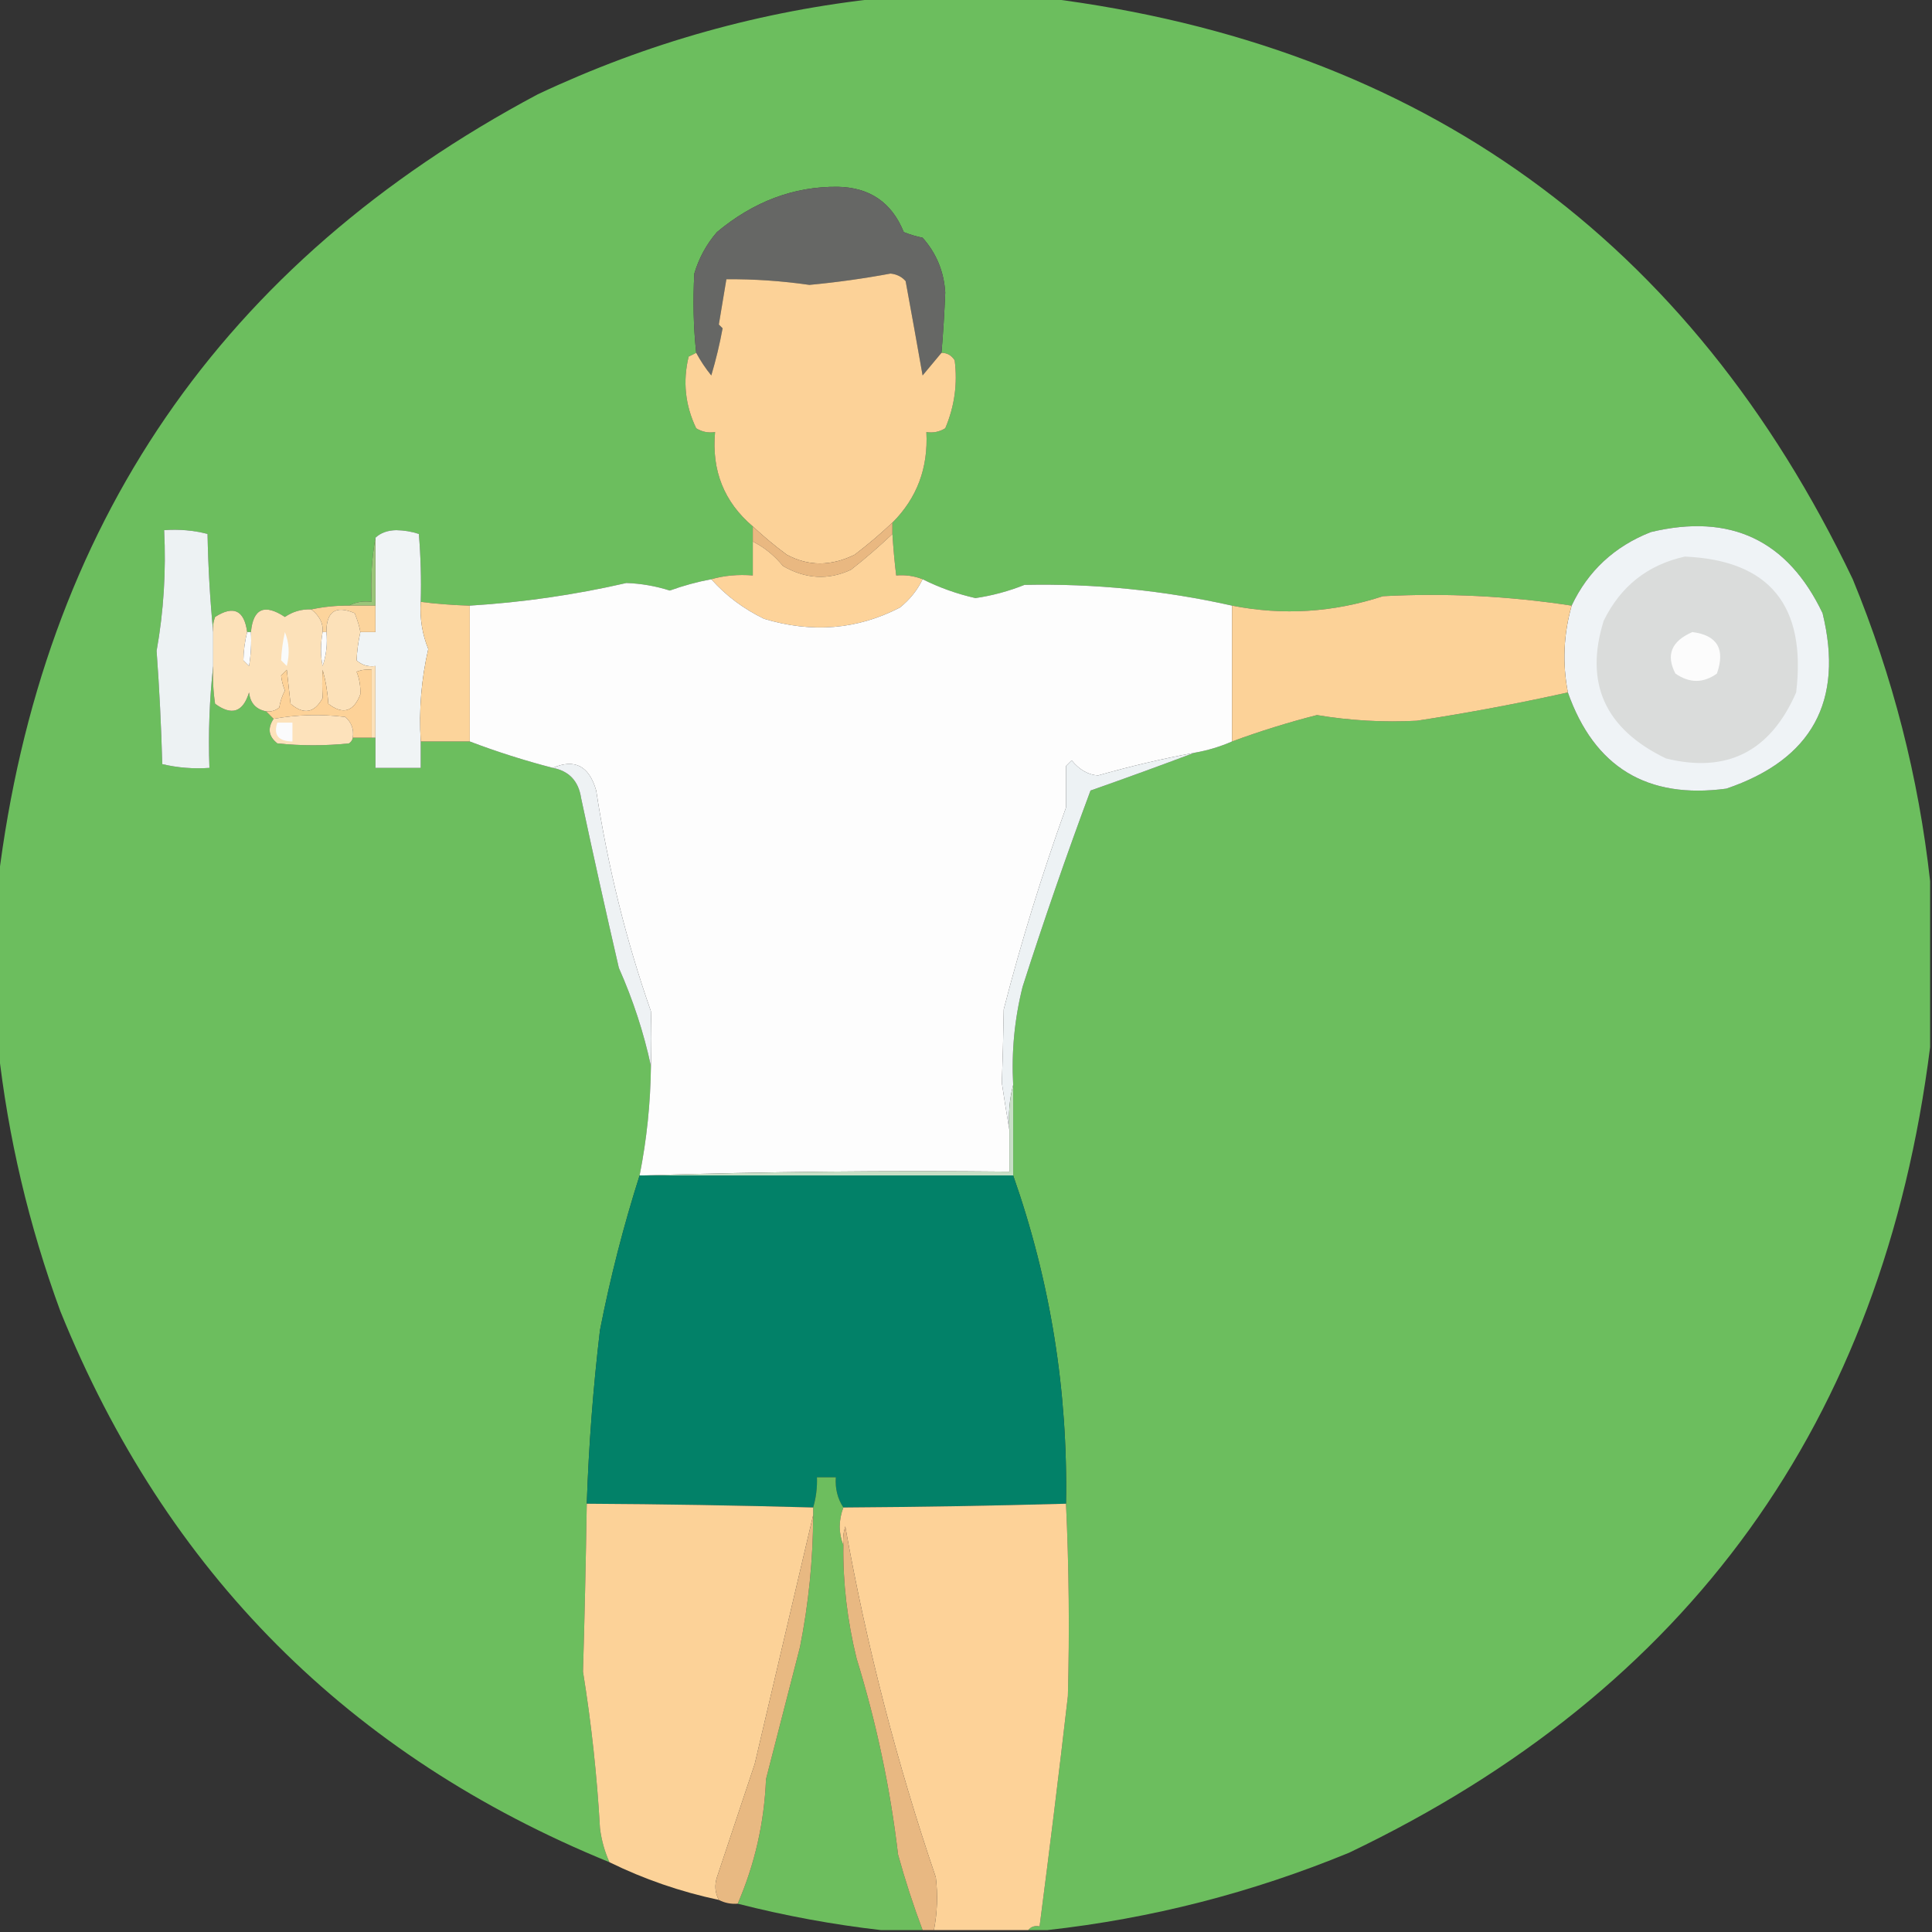 <?xml version="1.0" encoding="UTF-8"?>
<!DOCTYPE svg PUBLIC "-//W3C//DTD SVG 1.1//EN" "http://www.w3.org/Graphics/SVG/1.1/DTD/svg11.dtd">
<svg xmlns="http://www.w3.org/2000/svg" version="1.1" width="512px" height="512px" style="shape-rendering:geometricPrecision; text-rendering:geometricPrecision; image-rendering:optimizeQuality; fill-rule:evenodd; clip-rule:evenodd" xmlns:xlink="http://www.w3.org/1999/xlink">
<rect width="100%" height="100%" fill="#333333" stroke="none"/>
<g><path style="opacity:0.996" fill="#6dbf5f" d="M 233.5,-0.5 C 248.167,-0.5 262.833,-0.5 277.5,-0.5C 376.717,12.018 447.884,63.352 491,153.5C 501.621,179.32 508.454,205.987 511.5,233.5C 511.5,248.167 511.5,262.833 511.5,277.5C 498.967,376.76 447.634,447.926 357.5,491C 331.68,501.621 305.013,508.454 277.5,511.5C 275.833,511.5 274.167,511.5 272.5,511.5C 273.209,510.596 274.209,510.263 275.5,510.5C 278.147,490.216 280.647,469.883 283,449.5C 283.456,432.218 283.289,415.218 282.5,398.5C 283.042,368.624 278.376,339.624 268.5,311.5C 268.5,303.5 268.5,295.5 268.5,287.5C 268.027,278.697 268.861,270.03 271,261.5C 276.605,244.017 282.605,226.683 289,209.5C 298.298,206.237 307.464,202.904 316.5,199.5C 319.968,198.899 323.301,197.899 326.5,196.5C 333.848,193.786 341.348,191.453 349,189.5C 357.779,190.968 366.612,191.468 375.5,191C 388.96,188.941 402.294,186.441 415.5,183.5C 422.516,203.327 436.516,211.827 457.5,209C 480.197,201.3 488.697,185.8 483,162.5C 473.748,143.126 458.581,135.96 437.5,141C 427.849,144.795 420.849,151.295 416.5,160.5C 399.923,157.952 383.256,157.119 366.5,158C 353.33,162.316 339.997,163.149 326.5,160.5C 308.391,156.445 290.058,154.611 271.5,155C 267.294,156.68 262.961,157.847 258.5,158.5C 253.636,157.402 248.969,155.735 244.5,153.5C 242.283,152.631 239.95,152.298 237.5,152.5C 237.058,148.846 236.724,145.179 236.5,141.5C 236.5,140.5 236.5,139.5 236.5,138.5C 243.007,131.997 246.007,123.997 245.5,114.5C 247.288,114.785 248.955,114.452 250.5,113.5C 252.957,107.718 253.79,101.718 253,95.5C 252.184,94.177 251.017,93.511 249.5,93.5C 249.953,88.229 250.286,82.895 250.5,77.5C 250.149,71.94 248.149,67.106 244.5,63C 242.782,62.654 241.115,62.154 239.5,61.5C 236.342,53.666 230.509,49.666 222,49.5C 210.401,49.385 199.734,53.385 190,61.5C 187.223,64.718 185.223,68.385 184,72.5C 183.613,79.788 183.78,86.788 184.5,93.5C 183.85,93.804 183.183,94.137 182.5,94.5C 180.909,101.082 181.576,107.416 184.5,113.5C 186.045,114.452 187.712,114.785 189.5,114.5C 188.559,124.701 191.892,133.034 199.5,139.5C 199.5,140.833 199.5,142.167 199.5,143.5C 199.5,146.5 199.5,149.5 199.5,152.5C 195.629,152.185 191.962,152.518 188.5,153.5C 184.764,154.199 181.097,155.199 177.5,156.5C 173.761,155.31 169.928,154.643 166,154.5C 152.333,157.639 138.5,159.639 124.5,160.5C 119.86,160.365 115.526,160.031 111.5,159.5C 111.666,153.491 111.499,147.491 111,141.5C 109.094,140.869 107.094,140.536 105,140.5C 102.705,140.547 100.871,141.213 99.5,142.5C 98.511,147.975 98.178,153.642 98.5,159.5C 96.265,159.205 94.265,159.539 92.5,160.5C 89.119,160.46 85.786,160.793 82.5,161.5C 79.951,161.387 77.618,162.054 75.5,163.5C 70.084,159.92 67.084,161.254 66.5,167.5C 66.167,167.5 65.833,167.5 65.5,167.5C 64.724,161.695 61.891,160.361 57,163.5C 56.51,164.793 56.343,166.127 56.5,167.5C 55.67,159.01 55.17,150.343 55,141.5C 51.27,140.54 47.437,140.207 43.5,140.5C 44.039,151.355 43.372,162.022 41.5,172.5C 42.23,182.485 42.73,192.485 43,202.5C 47.066,203.464 51.233,203.797 55.5,203.5C 55.173,194.318 55.507,185.318 56.5,176.5C 56.335,179.85 56.502,183.183 57,186.5C 61.406,189.752 64.406,188.752 66,183.5C 66.312,186.309 67.812,187.976 70.5,188.5C 71.167,189.167 71.833,189.833 72.5,190.5C 70.843,193.009 71.176,195.175 73.5,197C 79.833,197.667 86.167,197.667 92.5,197C 93.056,196.617 93.389,196.117 93.5,195.5C 95.167,195.5 96.833,195.5 98.5,195.5C 98.833,195.5 99.167,195.5 99.5,195.5C 99.5,198.167 99.5,200.833 99.5,203.5C 103.5,203.5 107.5,203.5 111.5,203.5C 111.5,201.167 111.5,198.833 111.5,196.5C 115.833,196.5 120.167,196.5 124.5,196.5C 131.615,199.204 138.948,201.537 146.5,203.5C 150.82,204.323 153.32,206.989 154,211.5C 157.206,226.529 160.539,241.529 164,256.5C 167.767,264.994 170.601,273.66 172.5,282.5C 172.399,292.283 171.399,301.95 169.5,311.5C 165.22,324.951 161.72,338.618 159,352.5C 157.189,367.786 156.022,383.12 155.5,398.5C 155.241,414.602 154.907,429.436 154.5,443C 156.712,456.708 158.212,470.541 159,484.5C 159.396,487.657 160.229,490.657 161.5,493.5C 92.496,465.33 43.996,416.663 16,347.5C 7.633,324.707 2.133,301.374 -0.5,277.5C -0.5,262.833 -0.5,248.167 -0.5,233.5C 11.085,139.109 58.752,69.609 142.5,25C 171.502,11.336 201.835,2.836 233.5,-0.5 Z"/></g>
<g><path style="opacity:1" fill="#666765" d="M 249.5,93.5 C 247.841,95.469 246.175,97.469 244.5,99.5C 243.037,91.171 241.537,82.838 240,74.5C 238.991,73.342 237.658,72.675 236,72.5C 228.873,73.826 221.706,74.826 214.5,75.5C 207.182,74.445 199.849,73.945 192.5,74C 191.833,78 191.167,82 190.5,86C 190.833,86.333 191.167,86.667 191.5,87C 190.732,91.19 189.732,95.357 188.5,99.5C 186.987,97.645 185.654,95.645 184.5,93.5C 183.78,86.788 183.613,79.788 184,72.5C 185.223,68.385 187.223,64.718 190,61.5C 199.734,53.385 210.401,49.385 222,49.5C 230.509,49.666 236.342,53.666 239.5,61.5C 241.115,62.154 242.782,62.654 244.5,63C 248.149,67.106 250.149,71.94 250.5,77.5C 250.286,82.895 249.953,88.229 249.5,93.5 Z"/></g>
<g><path style="opacity:1" fill="#fcd298" d="M 249.5,93.5 C 251.017,93.511 252.184,94.177 253,95.5C 253.79,101.718 252.957,107.718 250.5,113.5C 248.955,114.452 247.288,114.785 245.5,114.5C 246.007,123.997 243.007,131.997 236.5,138.5C 233.333,141.498 230,144.331 226.5,147C 220.206,150.091 214.206,150.091 208.5,147C 205.335,144.665 202.335,142.165 199.5,139.5C 191.892,133.034 188.559,124.701 189.5,114.5C 187.712,114.785 186.045,114.452 184.5,113.5C 181.576,107.416 180.909,101.082 182.5,94.5C 183.183,94.137 183.85,93.804 184.5,93.5C 185.654,95.645 186.987,97.645 188.5,99.5C 189.732,95.357 190.732,91.19 191.5,87C 191.167,86.667 190.833,86.333 190.5,86C 191.167,82 191.833,78 192.5,74C 199.849,73.945 207.182,74.445 214.5,75.5C 221.706,74.826 228.873,73.826 236,72.5C 237.658,72.675 238.991,73.342 240,74.5C 241.537,82.838 243.037,91.171 244.5,99.5C 246.175,97.469 247.841,95.469 249.5,93.5 Z"/></g>
<g><path style="opacity:1" fill="#e9b881" d="M 236.5,138.5 C 236.5,139.5 236.5,140.5 236.5,141.5C 233,144.831 229.334,147.998 225.5,151C 219.496,153.794 213.496,153.461 207.5,150C 205.229,147.218 202.563,145.051 199.5,143.5C 199.5,142.167 199.5,140.833 199.5,139.5C 202.335,142.165 205.335,144.665 208.5,147C 214.206,150.091 220.206,150.091 226.5,147C 230,144.331 233.333,141.498 236.5,138.5 Z"/></g>
<g><path style="opacity:1" fill="#eff3f6" d="M 415.5,183.5 C 414.016,175.755 414.35,168.088 416.5,160.5C 420.849,151.295 427.849,144.795 437.5,141C 458.581,135.96 473.748,143.126 483,162.5C 488.697,185.8 480.197,201.3 457.5,209C 436.516,211.827 422.516,203.327 415.5,183.5 Z"/></g>
<g><path style="opacity:1" fill="#edf2f3" d="M 56.5,167.5 C 56.5,170.5 56.5,173.5 56.5,176.5C 55.507,185.318 55.173,194.318 55.5,203.5C 51.233,203.797 47.066,203.464 43,202.5C 42.73,192.485 42.23,182.485 41.5,172.5C 43.372,162.022 44.039,151.355 43.5,140.5C 47.437,140.207 51.27,140.54 55,141.5C 55.17,150.343 55.67,159.01 56.5,167.5 Z"/></g>
<g><path style="opacity:1" fill="#f0f4f5" d="M 111.5,159.5 C 111.234,163.891 111.9,168.057 113.5,172C 111.657,179.966 110.99,188.132 111.5,196.5C 111.5,198.833 111.5,201.167 111.5,203.5C 107.5,203.5 103.5,203.5 99.5,203.5C 99.5,200.833 99.5,198.167 99.5,195.5C 99.5,189.167 99.5,182.833 99.5,176.5C 97.571,176.769 95.905,176.269 94.5,175C 94.606,172.534 94.939,170.034 95.5,167.5C 96.833,167.5 98.167,167.5 99.5,167.5C 99.5,165.167 99.5,162.833 99.5,160.5C 99.5,154.5 99.5,148.5 99.5,142.5C 100.871,141.213 102.705,140.547 105,140.5C 107.094,140.536 109.094,140.869 111,141.5C 111.499,147.491 111.666,153.491 111.5,159.5 Z"/></g>
<g><path style="opacity:1" fill="#fdd39a" d="M 236.5,141.5 C 236.724,145.179 237.058,148.846 237.5,152.5C 239.95,152.298 242.283,152.631 244.5,153.5C 243.118,156.394 241.118,158.894 238.5,161C 227.229,166.841 215.229,167.841 202.5,164C 197.041,161.35 192.374,157.85 188.5,153.5C 191.962,152.518 195.629,152.185 199.5,152.5C 199.5,149.5 199.5,146.5 199.5,143.5C 202.563,145.051 205.229,147.218 207.5,150C 213.496,153.461 219.496,153.794 225.5,151C 229.334,147.998 233,144.831 236.5,141.5 Z"/></g>
<g><path style="opacity:1" fill="#9bc579" d="M 99.5,142.5 C 99.5,148.5 99.5,154.5 99.5,160.5C 97.167,160.5 94.833,160.5 92.5,160.5C 94.265,159.539 96.265,159.205 98.5,159.5C 98.178,153.642 98.511,147.975 99.5,142.5 Z"/></g>
<g><path style="opacity:1" fill="#dadcdb" d="M 446.5,147.5 C 468.927,148.473 478.761,160.473 476,183.5C 469.186,199.156 457.686,204.99 441.5,201C 425.333,193.195 419.833,181.029 425,164.5C 429.485,155.352 436.652,149.685 446.5,147.5 Z"/></g>
<g><path style="opacity:1" fill="#fdfdfd" d="M 188.5,153.5 C 192.374,157.85 197.041,161.35 202.5,164C 215.229,167.841 227.229,166.841 238.5,161C 241.118,158.894 243.118,156.394 244.5,153.5C 248.969,155.735 253.636,157.402 258.5,158.5C 262.961,157.847 267.294,156.68 271.5,155C 290.058,154.611 308.391,156.445 326.5,160.5C 326.5,172.5 326.5,184.5 326.5,196.5C 323.301,197.899 319.968,198.899 316.5,199.5C 308.182,201.034 299.682,203.034 291,205.5C 288.39,205.347 286.057,204.014 284,201.5C 283.5,202 283,202.5 282.5,203C 282.5,206.667 282.5,210.333 282.5,214C 276.095,231.86 270.595,249.693 266,267.5C 265.889,274.754 265.722,281.254 265.5,287C 266.14,291.268 266.807,295.435 267.5,299.5C 267.5,303.167 267.5,306.833 267.5,310.5C 234.996,310.168 202.662,310.502 170.5,311.5C 170.167,311.5 169.833,311.5 169.5,311.5C 171.399,301.95 172.399,292.283 172.5,282.5C 172.664,277.573 172.664,272.74 172.5,268C 165.947,249.285 161.114,229.785 158,209.5C 156.131,202.983 152.298,200.983 146.5,203.5C 138.948,201.537 131.615,199.204 124.5,196.5C 124.5,184.5 124.5,172.5 124.5,160.5C 138.5,159.639 152.333,157.639 166,154.5C 169.928,154.643 173.761,155.31 177.5,156.5C 181.097,155.199 184.764,154.199 188.5,153.5 Z"/></g>
<g><path style="opacity:1" fill="#fcd298" d="M 416.5,160.5 C 414.35,168.088 414.016,175.755 415.5,183.5C 402.294,186.441 388.96,188.941 375.5,191C 366.612,191.468 357.779,190.968 349,189.5C 341.348,191.453 333.848,193.786 326.5,196.5C 326.5,184.5 326.5,172.5 326.5,160.5C 339.997,163.149 353.33,162.316 366.5,158C 383.256,157.119 399.923,157.952 416.5,160.5 Z"/></g>
<g><path style="opacity:1" fill="#fcd49c" d="M 92.5,160.5 C 94.833,160.5 97.167,160.5 99.5,160.5C 99.5,162.833 99.5,165.167 99.5,167.5C 98.167,167.5 96.833,167.5 95.5,167.5C 95.295,166.18 94.795,164.514 94,162.5C 88.981,160.35 86.481,162.016 86.5,167.5C 86.167,167.5 85.833,167.5 85.5,167.5C 85.694,165.213 84.694,163.213 82.5,161.5C 85.786,160.793 89.119,160.46 92.5,160.5 Z"/></g>
<g><path style="opacity:1" fill="#fcd49b" d="M 111.5,159.5 C 115.526,160.031 119.86,160.365 124.5,160.5C 124.5,172.5 124.5,184.5 124.5,196.5C 120.167,196.5 115.833,196.5 111.5,196.5C 110.99,188.132 111.657,179.966 113.5,172C 111.9,168.057 111.234,163.891 111.5,159.5 Z"/></g>
<g><path style="opacity:1" fill="#fce1b9" d="M 65.5,167.5 C 64.877,170 64.543,172.5 64.5,175C 65,175.5 65.5,176 66,176.5C 66.498,173.518 66.665,170.518 66.5,167.5C 67.084,161.254 70.084,159.92 75.5,163.5C 77.618,162.054 79.951,161.387 82.5,161.5C 84.694,163.213 85.694,165.213 85.5,167.5C 84.92,170.748 84.92,173.748 85.5,176.5C 86.484,173.572 86.817,170.572 86.5,167.5C 86.481,162.016 88.981,160.35 94,162.5C 94.795,164.514 95.295,166.18 95.5,167.5C 94.939,170.034 94.606,172.534 94.5,175C 95.905,176.269 97.571,176.769 99.5,176.5C 99.5,182.833 99.5,189.167 99.5,195.5C 99.167,195.5 98.833,195.5 98.5,195.5C 98.5,189.5 98.5,183.5 98.5,177.5C 97.127,177.343 95.793,177.51 94.5,178C 95.238,179.824 95.572,181.824 95.5,184C 93.705,188.655 90.872,189.489 87,186.5C 86.821,183.447 86.321,180.447 85.5,177.5C 85.36,179.903 85.36,182.403 85.5,185C 83.314,188.97 80.48,189.47 77,186.5C 76.667,183.5 76.333,180.5 76,177.5C 75.5,178 75,178.5 74.5,179C 74.616,180.268 74.949,181.602 75.5,183C 74.773,184.399 74.273,185.899 74,187.5C 72.989,188.337 71.822,188.67 70.5,188.5C 67.812,187.976 66.312,186.309 66,183.5C 64.406,188.752 61.406,189.752 57,186.5C 56.502,183.183 56.335,179.85 56.5,176.5C 56.5,173.5 56.5,170.5 56.5,167.5C 56.343,166.127 56.51,164.793 57,163.5C 61.891,160.361 64.724,161.695 65.5,167.5 Z"/></g>
<g><path style="opacity:1" fill="#f9fbfb" d="M 75.5,167.5 C 76.638,170.304 76.805,173.304 76,176.5C 75.5,176 75,175.5 74.5,175C 74.606,172.534 74.939,170.034 75.5,167.5 Z"/></g>
<g><path style="opacity:1" fill="#fafbfc" d="M 85.5,167.5 C 85.833,167.5 86.167,167.5 86.5,167.5C 86.817,170.572 86.484,173.572 85.5,176.5C 84.92,173.748 84.92,170.748 85.5,167.5 Z"/></g>
<g><path style="opacity:1" fill="#fafbfc" d="M 65.5,167.5 C 65.833,167.5 66.167,167.5 66.5,167.5C 66.665,170.518 66.498,173.518 66,176.5C 65.5,176 65,175.5 64.5,175C 64.543,172.5 64.877,170 65.5,167.5 Z"/></g>
<g><path style="opacity:1" fill="#fcfcfc" d="M 448.5,167.5 C 455.103,168.351 457.27,172.018 455,178.5C 451.402,181.089 447.736,181.089 444,178.5C 441.437,173.578 442.937,169.911 448.5,167.5 Z"/></g>
<g><path style="opacity:1" fill="#fdd298" d="M 98.5,195.5 C 96.833,195.5 95.167,195.5 93.5,195.5C 93.822,193.278 93.155,191.444 91.5,190C 85.085,189.21 78.752,189.376 72.5,190.5C 71.833,189.833 71.167,189.167 70.5,188.5C 71.822,188.67 72.989,188.337 74,187.5C 74.273,185.899 74.773,184.399 75.5,183C 74.949,181.602 74.616,180.268 74.5,179C 75,178.5 75.5,178 76,177.5C 76.333,180.5 76.667,183.5 77,186.5C 80.48,189.47 83.314,188.97 85.5,185C 85.36,182.403 85.36,179.903 85.5,177.5C 86.321,180.447 86.821,183.447 87,186.5C 90.872,189.489 93.705,188.655 95.5,184C 95.572,181.824 95.238,179.824 94.5,178C 95.793,177.51 97.127,177.343 98.5,177.5C 98.5,183.5 98.5,189.5 98.5,195.5 Z"/></g>
<g><path style="opacity:1" fill="#fde2bb" d="M 93.5,195.5 C 93.389,196.117 93.056,196.617 92.5,197C 86.167,197.667 79.833,197.667 73.5,197C 71.176,195.175 70.843,193.009 72.5,190.5C 78.752,189.376 85.085,189.21 91.5,190C 93.155,191.444 93.822,193.278 93.5,195.5 Z"/></g>
<g><path style="opacity:1" fill="#fbfbfc" d="M 73.5,191.5 C 74.833,191.5 76.167,191.5 77.5,191.5C 77.5,193.167 77.5,194.833 77.5,196.5C 73.745,196.437 72.412,194.77 73.5,191.5 Z"/></g>
<g><path style="opacity:1" fill="#edf2f4" d="M 316.5,199.5 C 307.464,202.904 298.298,206.237 289,209.5C 282.605,226.683 276.605,244.017 271,261.5C 268.861,270.03 268.027,278.697 268.5,287.5C 267.517,291.298 267.183,295.298 267.5,299.5C 266.807,295.435 266.14,291.268 265.5,287C 265.722,281.254 265.889,274.754 266,267.5C 270.595,249.693 276.095,231.86 282.5,214C 282.5,210.333 282.5,206.667 282.5,203C 283,202.5 283.5,202 284,201.5C 286.057,204.014 288.39,205.347 291,205.5C 299.682,203.034 308.182,201.034 316.5,199.5 Z"/></g>
<g><path style="opacity:1" fill="#eef2f4" d="M 172.5,282.5 C 170.601,273.66 167.767,264.994 164,256.5C 160.539,241.529 157.206,226.529 154,211.5C 153.32,206.989 150.82,204.323 146.5,203.5C 152.298,200.983 156.131,202.983 158,209.5C 161.114,229.785 165.947,249.285 172.5,268C 172.664,272.74 172.664,277.573 172.5,282.5 Z"/></g>
<g><path style="opacity:1" fill="#c8dfc6" d="M 268.5,287.5 C 268.5,295.5 268.5,303.5 268.5,311.5C 235.833,311.5 203.167,311.5 170.5,311.5C 202.662,310.502 234.996,310.168 267.5,310.5C 267.5,306.833 267.5,303.167 267.5,299.5C 267.183,295.298 267.517,291.298 268.5,287.5 Z"/></g>
<g><path style="opacity:1" fill="#028168" d="M 169.5,311.5 C 169.833,311.5 170.167,311.5 170.5,311.5C 203.167,311.5 235.833,311.5 268.5,311.5C 278.376,339.624 283.042,368.624 282.5,398.5C 262.838,399.043 243.171,399.376 223.5,399.5C 221.96,397.162 221.294,394.495 221.5,391.5C 219.833,391.5 218.167,391.5 216.5,391.5C 216.599,394.237 216.265,396.904 215.5,399.5C 195.505,398.945 175.505,398.611 155.5,398.5C 156.022,383.12 157.189,367.786 159,352.5C 161.72,338.618 165.22,324.951 169.5,311.5 Z"/></g>
<g><path style="opacity:0.993" fill="#6ebf5f" d="M 223.5,399.5 C 222.218,402.936 222.218,406.269 223.5,409.5C 223.365,419.429 224.532,429.429 227,439.5C 232.253,456.509 235.919,473.842 238,491.5C 239.876,498.293 242.042,504.96 244.5,511.5C 240.833,511.5 237.167,511.5 233.5,511.5C 220.775,510.044 208.108,507.711 195.5,504.5C 200.043,493.994 202.543,482.994 203,471.5C 206,459.833 209,448.167 212,436.5C 214.303,424.943 215.469,413.276 215.5,401.5C 215.5,400.833 215.5,400.167 215.5,399.5C 216.265,396.904 216.599,394.237 216.5,391.5C 218.167,391.5 219.833,391.5 221.5,391.5C 221.294,394.495 221.96,397.162 223.5,399.5 Z"/></g>
<g><path style="opacity:1" fill="#fcd298" d="M 155.5,398.5 C 175.505,398.611 195.505,398.945 215.5,399.5C 215.5,400.167 215.5,400.833 215.5,401.5C 210.444,423.082 205.278,445.082 200,467.5C 196.662,477.564 193.328,487.564 190,497.5C 189.322,499.598 189.489,501.598 190.5,503.5C 180.332,501.334 170.665,498 161.5,493.5C 160.229,490.657 159.396,487.657 159,484.5C 158.212,470.541 156.712,456.708 154.5,443C 154.907,429.436 155.241,414.602 155.5,398.5 Z"/></g>
<g><path style="opacity:1" fill="#fdd298" d="M 282.5,398.5 C 283.289,415.218 283.456,432.218 283,449.5C 280.647,469.883 278.147,490.216 275.5,510.5C 274.209,510.263 273.209,510.596 272.5,511.5C 264.167,511.5 255.833,511.5 247.5,511.5C 248.397,506.86 248.564,502.194 248,497.5C 237.675,467.204 229.675,436.204 224,404.5C 223.506,406.134 223.34,407.801 223.5,409.5C 222.218,406.269 222.218,402.936 223.5,399.5C 243.171,399.376 262.838,399.043 282.5,398.5 Z"/></g>
<g><path style="opacity:1" fill="#e8b982" d="M 215.5,401.5 C 215.469,413.276 214.303,424.943 212,436.5C 209,448.167 206,459.833 203,471.5C 202.543,482.994 200.043,493.994 195.5,504.5C 193.708,504.634 192.042,504.301 190.5,503.5C 189.489,501.598 189.322,499.598 190,497.5C 193.328,487.564 196.662,477.564 200,467.5C 205.278,445.082 210.444,423.082 215.5,401.5 Z"/></g>
<g><path style="opacity:1" fill="#e8b882" d="M 247.5,511.5 C 246.5,511.5 245.5,511.5 244.5,511.5C 242.042,504.96 239.876,498.293 238,491.5C 235.919,473.842 232.253,456.509 227,439.5C 224.532,429.429 223.365,419.429 223.5,409.5C 223.34,407.801 223.506,406.134 224,404.5C 229.675,436.204 237.675,467.204 248,497.5C 248.564,502.194 248.397,506.86 247.5,511.5 Z"/></g>
</svg>
